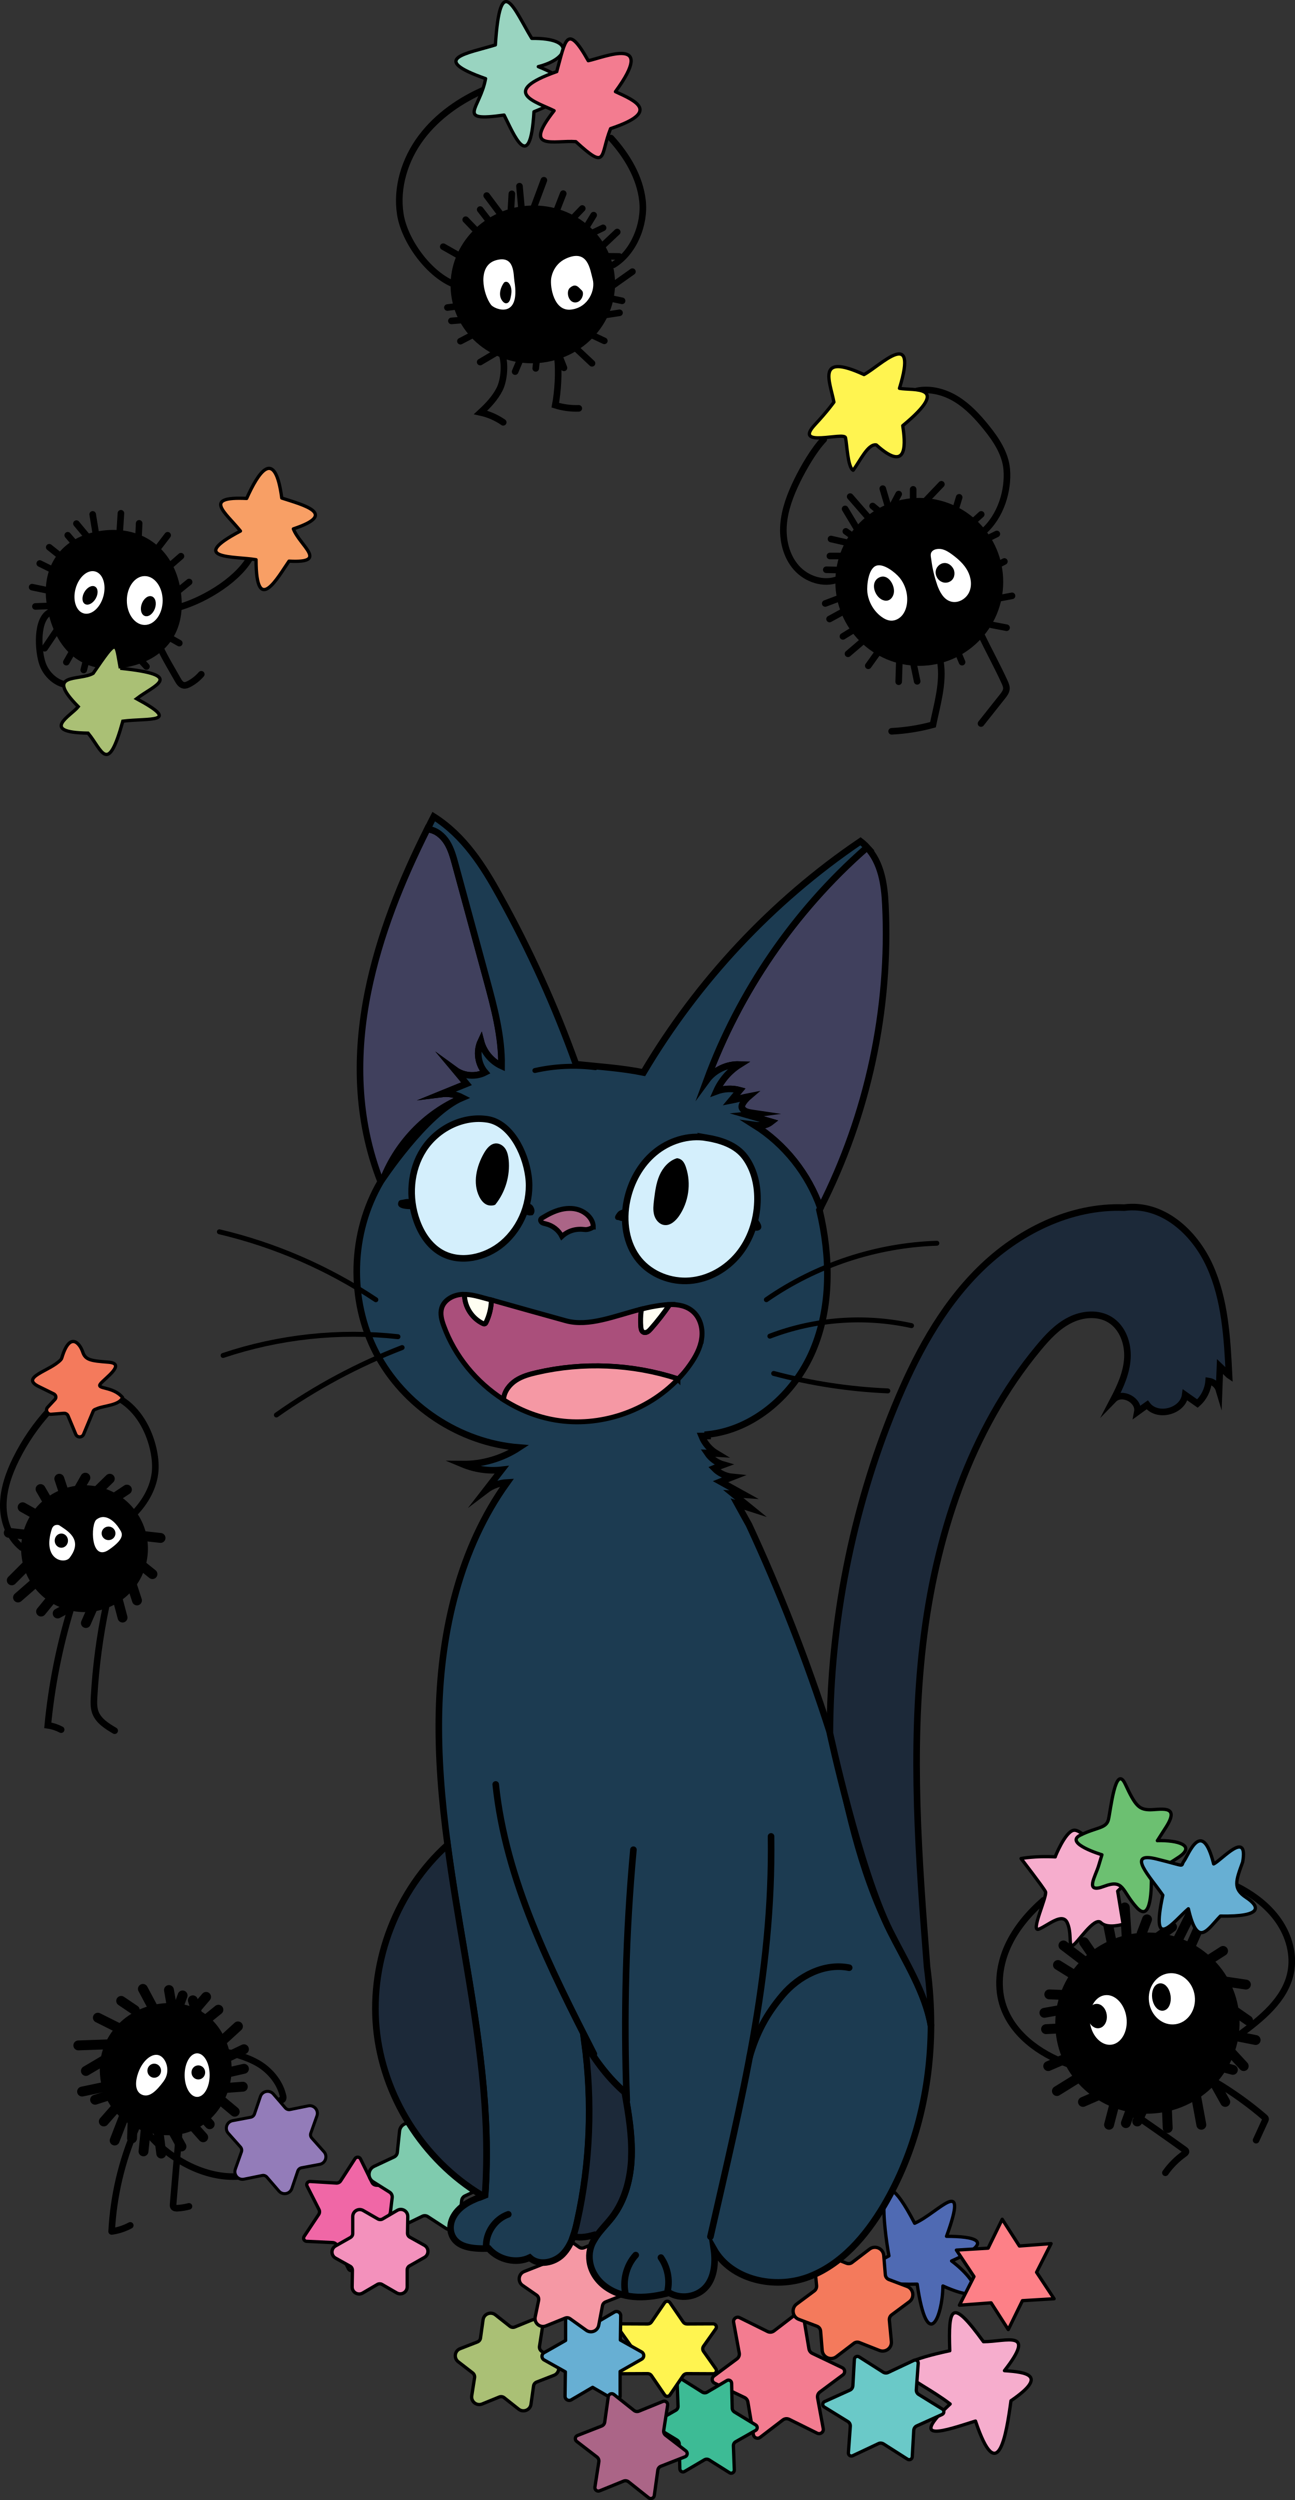<svg xmlns="http://www.w3.org/2000/svg" id="Layer_2" data-name="Layer 2" viewBox="0 0 196.74 379.66"><rect x="0" y="0" width="196.74" height="379.66" fill="#333333" stroke="none"/><defs><style>      .cls-1, .cls-2, .cls-3, .cls-4, .cls-5, .cls-6, .cls-7, .cls-8, .cls-9, .cls-10, .cls-11, .cls-12, .cls-13, .cls-14, .cls-15, .cls-16, .cls-17, .cls-18, .cls-19, .cls-20, .cls-21, .cls-22, .cls-23, .cls-24, .cls-25, .cls-26, .cls-27, .cls-28, .cls-29, .cls-30, .cls-31, .cls-32, .cls-33, .cls-34, .cls-35, .cls-36 {        stroke: #000;      }      .cls-1, .cls-2, .cls-3, .cls-4, .cls-10, .cls-11, .cls-13, .cls-14, .cls-15, .cls-25, .cls-27, .cls-28, .cls-32, .cls-33, .cls-35, .cls-36 {        stroke-linecap: round;      }      .cls-1, .cls-3, .cls-4, .cls-5, .cls-6, .cls-7, .cls-8, .cls-9, .cls-12, .cls-14, .cls-16, .cls-18, .cls-20, .cls-21, .cls-22, .cls-24, .cls-26, .cls-30, .cls-31, .cls-33, .cls-34 {        stroke-width: .5px;      }      .cls-1, .cls-3, .cls-5, .cls-6, .cls-7, .cls-8, .cls-9, .cls-12, .cls-13, .cls-14, .cls-16, .cls-17, .cls-18, .cls-20, .cls-21, .cls-22, .cls-24, .cls-25, .cls-26, .cls-30, .cls-31, .cls-33, .cls-34 {        stroke-linejoin: round;      }      .cls-1, .cls-21 {        fill: #f37c90;      }      .cls-2, .cls-4, .cls-10, .cls-11, .cls-15, .cls-19, .cls-23, .cls-27, .cls-28, .cls-29, .cls-32, .cls-35, .cls-36 {        stroke-miterlimit: 10;      }      .cls-2, .cls-10, .cls-13, .cls-25 {        fill: none;      }      .cls-2, .cls-27, .cls-28, .cls-35, .cls-36 {        stroke-width: .75px;      }      .cls-3 {        fill: #99d4c0;      }      .cls-4, .cls-20 {        fill: #aac075;      }      .cls-5 {        fill: #f47a5c;      }      .cls-6 {        fill: #fd8087;      }      .cls-7 {        fill: #3dbb95;      }      .cls-8 {        fill: #6cc071;      }      .cls-9, .cls-35 {        fill: #f598a4;      }      .cls-11 {        fill: #1c2939;      }      .cls-12, .cls-14 {        fill: #fff450;      }      .cls-15 {        fill: #40405d;      }      .cls-16 {        fill: #f067a6;      }      .cls-17 {        fill: #937cb9;        stroke-width: .46px;      }      .cls-18 {        fill: #7fcbae;      }      .cls-19, .cls-37 {        fill: #fff;      }      .cls-22 {        fill: #f6adcd;      }      .cls-23 {        fill: #d4effc;      }      .cls-24 {        fill: #4f6ab3;      }      .cls-25 {        stroke-width: 1.5px;      }      .cls-26 {        fill: #6ac9c8;      }      .cls-27, .cls-30 {        fill: #ab6587;      }      .cls-28 {        fill: #fffef2;      }      .cls-31 {        fill: #67afd3;      }      .cls-32 {        fill: #1c3b51;      }      .cls-33 {        fill: #f89f65;      }      .cls-34 {        fill: #f391bc;      }      .cls-36 {        fill: #aa4f7b;      }    </style></defs><g id="Exports"><g id="GIGI_SPRITES_CANDY" data-name="GIGI+SPRITES+CANDY"><path id="CANDY" class="cls-22" d="M144.29,356.97c-.22-6.66.22-8.14,5.12-1.38,3.47,0,8.14-1.93,3.19,4.4,3.3.22,6.71.66.99,4.57-.72,5.23-1.98,13.26-5.39,3.08-4.4,1.38-10.45,3.58-3.85-2.59-5.83-4.46-12.27-5.45-.06-8.09Z"></path><path id="CANDY-2" data-name="CANDY" class="cls-24" d="M135.05,342.56c-.66-3.58-2.53-17.33,3.91-4.95,3.69-1.65,8.31-7.59,4.84,1.98,4.07,0,7.81.66.77,3.74,3.96,2.97,5.89,7.04-1.32,3.8-.06,4.73-2.37,10.34-3.91-.28-6.44.17-10.51-1.05-4.29-4.29Z"></path><path id="CANDY-3" data-name="CANDY" class="cls-21" d="M124.16,369.49l-4.26-2.11c-.31-.15-.68-.12-.96.09l-3.46,2.65c-.38.29-.94.07-1.02-.4l-.84-4.98c-.05-.29-.24-.54-.5-.67l-4.56-2.18c-.43-.21-.49-.8-.1-1.09l3.5-2.6c.28-.21.41-.55.35-.89l-.86-4.68c-.09-.52.44-.92.91-.69l4.26,2.11c.31.15.68.12.96-.09l3.46-2.65c.38-.29.94-.07,1.02.4l.84,4.98c.05.29.24.54.5.67l4.56,2.18c.43.21.49.8.1,1.09l-3.5,2.6c-.28.21-.41.55-.35.89l.86,4.68c.09.52-.44.92-.91.69Z"></path><path id="CANDY-4" data-name="CANDY" class="cls-7" d="M110.83,375.49l-3.1-1.95c-.22-.14-.5-.14-.72-.01l-3.01,1.77c-.31.19-.71-.04-.72-.4l-.09-3.79c0-.24-.13-.45-.33-.58l-3.24-1.97c-.31-.19-.3-.65.01-.83l3.03-1.72c.23-.13.36-.37.35-.63l-.14-3.66c-.01-.38.41-.63.73-.42l3.1,1.95c.22.14.5.14.72.01l3.01-1.77c.31-.19.71.04.72.4l.09,3.79c0,.24.13.45.33.58l3.24,1.97c.31.19.3.65-.01.83l-3.03,1.72c-.23.13-.36.37-.35.63l.14,3.66c.01.38-.41.63-.73.42Z"></path><path id="CANDY-5" data-name="CANDY" class="cls-12" d="M100.98,363.68l-2.01-2.94c-.13-.19-.34-.3-.57-.3l-3.99.02c-.39,0-.63-.44-.4-.76l1.86-2.63c.17-.24.17-.56,0-.8l-1.86-2.63c-.23-.32,0-.77.4-.76l3.99.02c.23,0,.44-.11.57-.3l2.01-2.94c.19-.28.61-.28.8,0l2.01,2.94c.13.19.34.3.57.3l3.99-.02c.39,0,.63.44.4.76l-1.86,2.63c-.17.24-.17.56,0,.8l1.86,2.63c.23.32,0,.77-.4.76l-3.99-.02c-.23,0-.44.11-.57.3l-2.01,2.94c-.19.28-.61.28-.8,0Z"></path><path id="CANDY-6" data-name="CANDY" class="cls-26" d="M125.26,364.69l3.85-1.74c.27-.12.44-.38.46-.67l.23-4.03c.02-.35.41-.55.71-.36l3.66,2.33c.23.14.51.16.75.05l3.93-1.85c.32-.15.68.1.65.45l-.29,4.02c-.02.29.12.57.37.72l3.6,2.22c.31.19.28.66-.05.81l-3.85,1.74c-.27.12-.44.38-.46.67l-.23,4.03c-.02.35-.41.55-.71.36l-3.66-2.33c-.23-.14-.51-.16-.75-.05l-3.93,1.85c-.32.15-.68-.1-.65-.45l.29-4.02c.02-.29-.12-.57-.37-.72l-3.6-2.22c-.31-.19-.28-.66.05-.81Z"></path><path id="CANDY-7" data-name="CANDY" class="cls-20" d="M78.8,365.84l-2.2-1.74c-.21-.17-.5-.21-.75-.11l-2.6,1.06c-.83.34-1.72-.36-1.58-1.25l.43-2.75c.04-.27-.07-.54-.28-.71l-2.2-1.7c-.71-.55-.55-1.67.29-1.99l2.62-1.02c.25-.1.43-.32.47-.59l.39-2.78c.12-.89,1.17-1.3,1.87-.75l2.2,1.74c.21.17.5.21.75.11l2.6-1.06c.83-.34,1.72.36,1.58,1.25l-.43,2.75c-.04.27.07.54.28.71l2.2,1.7c.71.55.55,1.67-.29,1.99l-2.62,1.02c-.25.1-.43.32-.47.59l-.39,2.78c-.12.89-1.17,1.3-1.87.75Z"></path><path id="CANDY-8" data-name="CANDY" class="cls-31" d="M93.26,364.39l-3.23-1.87-3.24,1.9c-.42.25-.96-.06-.95-.55l.05-3.7-3.23-1.81c-.43-.24-.43-.86,0-1.1l3.27-1.86v-3.73c0-.49.52-.79.95-.55l3.23,1.87,3.24-1.9c.42-.25.96.06.95.55l-.05,3.7,3.23,1.81c.43.24.43.86,0,1.1l-3.27,1.86v3.73c0,.49-.52.79-.95.55Z"></path><polygon id="CANDY-9" data-name="CANDY" class="cls-6" points="160.14 349.07 155.33 349.36 153.18 353.75 150.57 349.69 145.76 350.05 147.97 345.7 145.3 341.68 150.12 341.39 152.26 337 154.87 341.06 159.68 340.7 157.48 345.05 160.14 349.07"></polygon><path id="CANDY-10" data-name="CANDY" class="cls-9" d="M89.07,353.86l-2.46-1.76c-.22-.16-.5-.19-.75-.09l-2.91,1.18c-.9.36-1.84-.42-1.64-1.37l.52-2.51c.06-.31-.06-.62-.32-.8l-2.11-1.46c-.8-.55-.65-1.77.25-2.12l2.92-1.15c.25-.1.43-.32.48-.58l.57-2.97c.17-.87,1.17-1.27,1.89-.76l2.46,1.76c.22.16.5.19.75.09l2.91-1.18c.9-.36,1.84.42,1.64,1.37l-.52,2.51c-.06.31.06.62.32.8l2.11,1.46c.8.55.65,1.77-.25,2.12l-2.92,1.15c-.25.1-.43.32-.48.58l-.57,2.97c-.17.87-1.17,1.27-1.89.76Z"></path><path id="CANDY-11" data-name="CANDY" class="cls-16" d="M60.6,341.11l-3.98-.24c-.27-.02-.53.11-.67.34l-2.18,3.37c-.2.31-.67.29-.83-.05l-1.75-3.57c-.12-.24-.36-.4-.64-.42l-3.97-.19c-.37-.02-.58-.43-.38-.74l2.22-3.34c.15-.22.17-.51.04-.75l-1.81-3.56c-.17-.33.09-.72.46-.7l3.98.24c.27.02.53-.11.67-.34l2.18-3.37c.2-.31.67-.29.83.05l1.75,3.57c.12.24.36.4.64.42l3.97.19c.37.02.58.43.38.74l-2.22,3.34c-.15.22-.17.51-.04.75l1.81,3.56c.17.33-.09.72-.46.7Z"></path><path id="CANDY-12" data-name="CANDY" class="cls-30" d="M98.55,379.3l-3.06-2.43c-.21-.17-.5-.21-.75-.11l-3.64,1.48c-.38.15-.78-.16-.72-.57l.6-3.85c.04-.27-.07-.54-.28-.71l-3.09-2.38c-.32-.25-.25-.76.13-.9l3.66-1.43c.25-.1.43-.32.47-.59l.54-3.87c.06-.4.53-.59.85-.34l3.06,2.43c.21.17.5.21.75.11l3.64-1.48c.38-.15.78.16.72.57l-.6,3.85c-.04.27.07.54.28.71l3.09,2.38c.32.25.25.76-.13.9l-3.66,1.43c-.25.1-.43.32-.47.59l-.54,3.87c-.06.4-.53.59-.85.34Z"></path><path id="CANDY-13" data-name="CANDY" class="cls-5" d="M133.6,356.92l-3.04-1.2c-.28-.11-.6-.07-.84.12l-2.66,2.03c-.84.64-2.06.1-2.15-.96l-.24-2.93c-.03-.33-.24-.62-.56-.74l-2.75-1.04c-.99-.37-1.18-1.7-.33-2.33l2.68-1.99c.24-.18.37-.48.35-.78l-.31-3.25c-.1-1,.89-1.74,1.82-1.37l3.04,1.2c.28.11.6.07.84-.12l2.66-2.03c.84-.64,2.06-.1,2.15.96l.24,2.93c.03.33.24.62.56.74l2.75,1.04c.99.37,1.18,1.7.33,2.33l-2.68,1.99c-.24.18-.37.48-.35.78l.31,3.25c.1,1-.89,1.74-1.82,1.37Z"></path><path id="CANDY-14" data-name="CANDY" class="cls-18" d="M67.74,338.38l-2.74-1.78c-.25-.17-.58-.19-.85-.05l-3.01,1.46c-.95.46-2.04-.31-1.91-1.37l.35-2.92c.04-.33-.11-.66-.4-.84l-2.49-1.57c-.9-.56-.81-1.9.15-2.35l3.03-1.42c.27-.13.46-.39.49-.69l.34-3.25c.11-.99,1.22-1.53,2.06-.98l2.74,1.78c.25.17.58.19.85.05l3.01-1.46c.95-.46,2.04.31,1.91,1.37l-.35,2.92c-.04.33.11.66.4.84l2.49,1.57c.9.56.81,1.9-.15,2.35l-3.03,1.42c-.27.13-.46.39-.49.69l-.34,3.25c-.11.99-1.22,1.53-2.06.98Z"></path><path id="CANDY-15" data-name="CANDY" class="cls-34" d="M60.27,348.18l-2.24-1.29c-.21-.12-.48-.12-.69,0l-2.24,1.31c-.71.42-1.61-.1-1.6-.93l.04-2.53c0-.25-.13-.49-.35-.61l-2.21-1.23c-.72-.4-.73-1.44,0-1.85l2.26-1.28c.21-.12.35-.35.35-.6v-2.58c0-.82.88-1.33,1.59-.92l2.24,1.29c.21.12.48.12.69,0l2.24-1.31c.71-.42,1.61.1,1.6.93l-.04,2.53c0,.25.13.49.35.61l2.21,1.23c.72.4.73,1.44,0,1.85l-2.26,1.28c-.21.12-.35.35-.35.6v2.58c0,.82-.88,1.33-1.59.92Z"></path><g id="sprite_6" data-name="sprite 6"><ellipse id="BODY" cx="80.94" cy="43.19" rx="12.5" ry="11.97" transform="translate(-4.95 10.96) rotate(-7.52)"></ellipse><g id="LIMBS"><path class="cls-10" d="M73.8,13.53c-3.8,1.62-7.33,4.05-9.81,7.36s-3.81,7.57-3.17,11.66,4.44,9.26,8.33,10.69"></path><path class="cls-10" d="M92.82,20.97c2.43,2.67,4.39,5.93,4.79,9.52s-1.34,7.85-4.42,9.72"></path><path class="cls-10" d="M76.25,53.77c.55,1.43.34,3.97-.35,5.33s-1.76,2.49-2.89,3.53c1.23.27,2.4.78,3.44,1.5"></path><path class="cls-10" d="M84.69,54.32c.25,2.09.07,5.14-.33,7.21,1.15.36,2.37.52,3.57.48"></path></g><g id="EYES"><path class="cls-37" d="M78.15,42.68c-.17-1.01.08-3.99-2.81-3.16s-1.94,5.2-.74,6.77c.52.69,4.51,2.28,3.55-3.6Z"></path><path class="cls-37" d="M83.73,42.33c-.17,1.24.41,5.01,3.05,4.68s3.69-3,3.27-4.57-.73-4.67-4.04-3.19c-2.09.94-2.28,3.08-2.28,3.08Z"></path><path d="M86.59,43.7c-.63.54-.28,2.17.74,2.23s1.54-1.4,1.05-1.84-.88-1.16-1.79-.39Z"></path><path d="M76.58,42.9c-.5.66-.91,1.84-.33,2.7s1.16.36,1.29-.25.33-1.38-.08-2.12-.88-.33-.88-.33Z"></path></g><g id="SPIKES"><line class="cls-10" x1="90" y1="50.91" x2="91.81" y2="51.76"></line><line class="cls-10" x1="87.36" y1="52.75" x2="89.94" y2="55.17"></line><line class="cls-10" x1="84.94" y1="53.99" x2="85.68" y2="55.86"></line><line class="cls-10" x1="81.53" y1="54.62" x2="81.39" y2="55.94"></line><line class="cls-10" x1="78.26" y1="56.43" x2="79.3" y2="53.96"></line><line class="cls-10" x1="72.95" y1="54.98" x2="75.92" y2="53.22"></line><line class="cls-10" x1="69.95" y1="51.81" x2="72.43" y2="50.52"></line><line class="cls-10" x1="68.58" y1="48.73" x2="70.91" y2="48.54"></line><line class="cls-10" x1="67.97" y1="46.7" x2="70.83" y2="46.34"></line><line class="cls-10" x1="67.34" y1="37.46" x2="69.81" y2="38.86"></line><line class="cls-10" x1="70.75" y1="33.36" x2="72.37" y2="35.04"></line><line class="cls-10" x1="72.95" y1="31.82" x2="74.21" y2="33.44"></line><line class="cls-10" x1="73.94" y1="29.7" x2="76.08" y2="32.56"></line><line class="cls-10" x1="77.76" y1="29.43" x2="77.6" y2="32.21"></line><line class="cls-10" x1="78.92" y1="28.27" x2="79.3" y2="32.43"></line><line class="cls-10" x1="82.63" y1="27.37" x2="81.03" y2="31.66"></line><line class="cls-10" x1="85.57" y1="29.4" x2="83.92" y2="33.64"></line><line class="cls-10" x1="88.46" y1="31.66" x2="86.56" y2="33.64"></line><line class="cls-10" x1="90.19" y1="32.67" x2="88.54" y2="35.37"></line><line class="cls-10" x1="91.62" y1="34.6" x2="87.85" y2="36.41"></line><line class="cls-10" x1="93.77" y1="35.23" x2="91.32" y2="37.54"></line><line class="cls-10" x1="92.12" y1="38.92" x2="94.07" y2="38.94"></line><line class="cls-10" x1="93" y1="43.43" x2="96.08" y2="41.25"></line><line class="cls-10" x1="92.56" y1="45.27" x2="94.51" y2="45.68"></line><line class="cls-10" x1="91.84" y1="47.85" x2="94.12" y2="47.5"></line></g><g id="CANDY-16" data-name="CANDY"><path class="cls-3" d="M81.78,10.12c4.62-1.16,5.78-4.37-.99-4.29-2.72-4.46-4.79-10.4-5.53.99-4.29,1.32-10.23,2.06-1.49,5.12-.83,4.62-4.7,6.6,2.81,5.53,1.4,2.72,3.96,9.32,4.54-.5,3.05-1.24,8.83-3.63.66-6.85Z"></path><path class="cls-1" d="M84.58,10.87c1.32-4.7,1.49-7.51,4.79-1.65,2.39-.5,10.48-3.96,4.13,4.7,3.05,1.4,6.93,3.05-.74,5.61-1.65,4.13-.41,6.44-5.28,1.98-3.3-.25-8.17,1.49-3.3-4.7-2.64-1.32-8.5-2.81.41-5.94Z"></path></g></g><g id="Sprite_5" data-name="Sprite 5"><path d="M7.11,91.8c-.91-5.69,2.12-10.39,8.42-11.22s11.11,2.97,11.96,9.41-2.86,10.64-9.16,11.47-10.2-3.24-11.22-9.65Z"></path><path class="cls-10" d="M7.69,92.92c-2.27.99-1.9,6.03-1.21,7.93s2.62,3.43,4.62,3.15"></path><path class="cls-10" d="M27.49,92.13c3.8-1.16,8.98-4.27,10.76-7.92"></path><path class="cls-10" d="M24.35,98.36c.62,1.4,1.9,3.51,2.65,4.85.21.38.49.8.92.86.27.04.53-.07.77-.19.72-.37,1.36-.88,1.89-1.49"></path><g id="eyes"><ellipse class="cls-37" cx="21.99" cy="91.19" rx="2.72" ry="3.71"></ellipse><ellipse class="cls-37" cx="13.6" cy="89.95" rx="3.3" ry="2.19" transform="translate(-76.78 79.55) rotate(-74.83)"></ellipse><ellipse cx="22.53" cy="92.06" rx="1.58" ry="1.06" transform="translate(-71.69 81.85) rotate(-70.07)"></ellipse><ellipse cx="13.68" cy="90.4" rx="1.53" ry=".99" transform="translate(-71.45 57.05) rotate(-60)"></ellipse></g><g id="spikes"><line class="cls-10" x1="25.63" y1="96.75" x2="27.24" y2="97.66"></line><line class="cls-10" x1="27.2" y1="89.62" x2="28.73" y2="88.38"></line><line class="cls-10" x1="25.84" y1="85.9" x2="27.49" y2="84.46"></line><line class="cls-10" x1="25.47" y1="81.28" x2="23.73" y2="83.55"></line><line class="cls-10" x1="21.14" y1="79.47" x2="21.05" y2="81.41"></line><line class="cls-10" x1="18.37" y1="77.94" x2="18.17" y2="81.12"></line><line class="cls-10" x1="14.08" y1="78.11" x2="14.58" y2="81.16"></line><line class="cls-10" x1="11.61" y1="79.51" x2="13.42" y2="81.69"></line><line class="cls-10" x1="10.29" y1="81.28" x2="11.52" y2="82.73"></line><line class="cls-10" x1="7.48" y1="83.1" x2="9.09" y2="84.38"></line><line class="cls-10" x1="6.04" y1="85.57" x2="8.31" y2="86.69"></line><line class="cls-10" x1="4.88" y1="89.16" x2="7.28" y2="89.66"></line><line class="cls-10" x1="5.38" y1="92.09" x2="8.72" y2="91.97"></line><line class="cls-10" x1="6.78" y1="98.44" x2="8.84" y2="95.39"></line><line class="cls-10" x1="10.08" y1="100.55" x2="11.28" y2="98.44"></line><line class="cls-10" x1="12.72" y1="101.74" x2="13.13" y2="100.13"></line><line class="cls-10" x1="22.25" y1="101.21" x2="21.26" y2="100.13"></line></g><g id="CANDY-17" data-name="CANDY"><path id="CANDY-18" data-name="CANDY" class="cls-4" d="M18.28,101.48c-.77-4.02-.28-4.84-4.13.77-2.09,1.21-7.48-.22-2.26,5.06-1.1,1.38-6,3.91,1.49,4.02,2.15,2.59,2.97,6.55,5.28-1.82,4.02-.5,9.02.33,2.09-3.41,2.64-2.04,7.59-3.58-2.48-4.62Z"></path><path id="CANDY-19" data-name="CANDY" class="cls-33" d="M37.47,75.69c1.76-3.91,4.29-7.92,5.34-.06,3.41,1.1,8.58,2.42,1.76,4.68.99,2.59,5.45,5.23-.66,4.9-1.65,2.37-5.01,8.53-5.01-.22-3.14-.55-10.62,0-2.37-4.35-2.31-2.86-5.83-5.28.94-4.95Z"></path></g></g><g id="sprite_4" data-name="sprite 4"><circle id="body" cx="139.66" cy="88.36" r="12.75"></circle><g id="limbs"><path class="cls-10" d="M125.15,66.72c-1.53,1.61-3.08,4.31-4.06,6.31-1.02,2.1-1.87,4.32-2.05,6.64s.4,4.78,1.94,6.53,4.15,2.62,6.32,1.77"></path><path class="cls-10" d="M139.35,59.35c2.03-.41,4.18.18,5.95,1.27s3.2,2.64,4.51,4.25c1.52,1.88,2.94,4.01,3.14,6.42.26,3.1-.84,7.17-3.73,9.59"></path><path class="cls-10" d="M135.46,111.05c2.12-.11,4.23-.44,6.28-1,.58-2.88,1.66-6.4,1.13-9.54"></path><path class="cls-10" d="M149.02,96.31c1.07,2.23,2.6,5.04,3.62,7.3.13.3.27.61.26.94-.02.46-.31.85-.59,1.2-1.09,1.37-2.18,2.75-3.27,4.12"></path></g><g id="eyes-2" data-name="eyes"><path class="cls-37" d="M142.36,88.77c.38,1.08.98,2.25,2.08,2.57,1.09.33,2.31-.37,2.79-1.4s.3-2.27-.24-3.27-1.41-1.78-2.32-2.45c-.5-.37-1.05-.73-1.66-.84-.42-.07-1.02-.02-1.35.29-.4.37-.24.83-.17,1.34.16,1.28.45,2.54.88,3.76Z"></path><path class="cls-37" d="M131.77,89.93c.16,1.44.93,2.81,2.09,3.69.44.33.95.6,1.5.63.67.03,1.32-.33,1.74-.86s.63-1.19.7-1.86c.14-1.35-.27-2.75-1.13-3.8-.63-.77-2.41-2.21-3.53-1.83-1.22.41-1.48,2.99-1.37,4.03Z"></path><path d="M133.92,91.03c.3.16.65.24.98.15.48-.13.8-.62.89-1.12.22-1.15-.87-3.06-2.24-2.36s-.72,2.74.37,3.32Z"></path><path d="M142.4,87.77c.22.35.58.61.99.69s.85-.04,1.16-.31c.54-.47.6-1.36.19-1.94-1.17-1.69-3.34-.06-2.34,1.56Z"></path></g><g id="spikes-2" data-name="spikes"><line class="cls-10" x1="128.83" y1="99.28" x2="131.14" y2="97.3"></line><line class="cls-10" x1="131.91" y1="101.1" x2="133.29" y2="99.17"></line><line class="cls-10" x1="136.53" y1="103.52" x2="136.64" y2="100.16"></line><line class="cls-10" x1="139.34" y1="103.46" x2="138.79" y2="100.82"></line><line class="cls-10" x1="146.16" y1="100.55" x2="145.61" y2="99.23"></line><line class="cls-10" x1="152.92" y1="95.32" x2="150.61" y2="94.88"></line><line class="cls-10" x1="153.75" y1="90.48" x2="151.66" y2="90.87"></line><line class="cls-10" x1="152.59" y1="85.26" x2="150.5" y2="86.36"></line><line class="cls-10" x1="151.44" y1="81.08" x2="150.01" y2="81.79"></line><line class="cls-10" x1="149.07" y1="78.11" x2="146.71" y2="80.25"></line><line class="cls-10" x1="145.72" y1="75.52" x2="144.73" y2="78.82"></line><line class="cls-10" x1="143.02" y1="73.54" x2="139.56" y2="77.17"></line><line class="cls-10" x1="138.73" y1="74.31" x2="138.73" y2="76.24"></line><line class="cls-10" x1="136.53" y1="75.03" x2="135.43" y2="77.12"></line><line class="cls-10" x1="134.11" y1="74.2" x2="134.99" y2="77.17"></line><line class="cls-10" x1="129.16" y1="75.41" x2="132.46" y2="79.21"></line><line class="cls-10" x1="132.57" y1="76.84" x2="133.84" y2="77.89"></line><line class="cls-10" x1="128.39" y1="77.28" x2="130.54" y2="80.86"></line><line class="cls-10" x1="128.5" y1="80.69" x2="129.82" y2="81.63"></line><line class="cls-10" x1="126.25" y1="81.85" x2="133.45" y2="83.5"></line><line class="cls-10" x1="126.08" y1="84.43" x2="128.28" y2="84.43"></line><line class="cls-10" x1="125.53" y1="86.52" x2="128.23" y2="86.58"></line><line class="cls-10" x1="125.37" y1="91.64" x2="128.17" y2="90.59"></line><line class="cls-10" x1="126.03" y1="94" x2="129.05" y2="92.35"></line><line class="cls-10" x1="128.06" y1="96.64" x2="131.09" y2="94.77"></line></g><path id="CANDY-20" data-name="CANDY" class="cls-14" d="M126.69,61.06c-.61-3.19-2.75-7.54,4.57-4.18,2.42-1.27,8.31-7.43,5.39,2.09,1.98.39,8.14-.66.5,5.67.33,2.31.99,7.43-4.02,2.92-1.27-.22-2.48,2.48-3.52,3.85-.83-.44-.94-4.02-1.16-4.95s-7.96,1.62-4.68-1.93c2.04-2.2,2.92-3.47,2.92-3.47Z"></path></g><g id="sprite_3" data-name="sprite 3"><circle id="body-2" data-name="body" class="cls-29" cx="12.84" cy="235.17" r="9.13"></circle><g id="limbs-2" data-name="limbs"><path class="cls-10" d="M16.11,243.93c-.95,4.54-1.56,9.14-1.82,13.77-.04.78-.07,1.58.19,2.31.47,1.3,1.75,2.1,2.94,2.8"></path><path class="cls-10" d="M10.71,244.46c-1.72,5.71-2.88,11.59-3.45,17.53.71.1,1.4.33,2.03.66"></path><path class="cls-10" d="M7.49,214.18c-2.03,2.21-3.74,4.71-5.07,7.4-1.07,2.17-1.9,4.53-1.92,6.95s.89,4.94,2.78,6.46"></path><path class="cls-10" d="M18.38,212.52c2.59,1.62,4.2,4.49,4.89,7.46.25,1.1.39,2.23.31,3.36-.19,2.44-1.47,4.71-3.18,6.47"></path></g><g id="eyes-3" data-name="eyes"><path class="cls-37" d="M14.66,230.74c-.92.71-.91,6.52,1.9,4.58s1.86-2.68,1.49-3.3-1.9-2.43-3.38-1.28Z"></path><path class="cls-37" d="M8.97,231.6c1.07.74,3.8,2.1,1.61,4.95-.78,1.03-4.21.34-2.72-4.33.29-.91,1.11-.62,1.11-.62Z"></path><ellipse cx="16.49" cy="232.84" rx="1.05" ry="1.03"></ellipse><ellipse cx="9.32" cy="233.95" rx="1.01" ry="1.08"></ellipse></g><g id="spikes-3" data-name="spikes"><line class="cls-25" x1="24.39" y1="233.54" x2="21.09" y2="233.17"></line><line class="cls-25" x1="23.16" y1="239.03" x2="21.47" y2="237.67"></line><line class="cls-25" x1="20.81" y1="243.03" x2="19.94" y2="240.35"></line><line class="cls-25" x1="18.62" y1="245.63" x2="17.84" y2="242.7"></line><line class="cls-25" x1="13.05" y1="246.46" x2="14.03" y2="244.22"></line><line class="cls-25" x1="8.76" y1="245.01" x2="10.29" y2="244.19"></line><line class="cls-25" x1="6.24" y1="244.72" x2="8.1" y2="242.45"></line><line class="cls-25" x1="2.74" y1="242.58" x2="5.25" y2="240.39"></line><line class="cls-25" x1="1.79" y1="239.98" x2="4.39" y2="237.38"></line><line class="cls-25" x1="1.33" y1="232.76" x2="4.35" y2="233.09"></line><line class="cls-25" x1="3.44" y1="228.88" x2="5.79" y2="230.2"></line><line class="cls-25" x1="6.16" y1="226.12" x2="7.23" y2="227.97"></line><line class="cls-25" x1="9.01" y1="224.55" x2="9.71" y2="226.65"></line><line class="cls-25" x1="12.97" y1="224.39" x2="11.94" y2="226.2"></line><line class="cls-25" x1="16.68" y1="224.55" x2="14.91" y2="226.28"></line><line class="cls-25" x1="19.28" y1="226.2" x2="17.3" y2="227.52"></line></g><path id="CANDY-21" data-name="CANDY" class="cls-5" d="M8.21,211.7c.3.15.37.55.14.8l-1.16,1.25c-.31.44.03,1.05.58,1.01l1.93-.15c.28-.02.54.14.64.39l1.17,2.8c.22.53.97.53,1.19,0l1.46-3.51c.1-.25.38-.29.62-.4,1-.44,3.39-.48,3.84-1.68-1.49-1.77-4.08-1.2-3.34-2.1s3.92-3.05,1.2-3.26-3.51-.33-3.92-1.57-1.94-3.21-3.17.92c-.03.1-.08.2-.15.27-1.6,1.74-6.31,2.64-3.32,4.09,1.18.58,1.88.92,2.3,1.13Z"></path></g><g id="sprite_2" data-name="sprite 2"><path id="BODY-2" data-name="BODY" d="M15.25,315.58c-.72-5.48,3.03-10.1,8.23-11.17,6.51-1.34,10.9,2.92,11.62,8.39s-3.03,11.17-9.01,11.43c-5.31.24-10.13-3.18-10.85-8.66Z"></path><g id="LIMBS-2" data-name="LIMBS"><path class="cls-13" d="M20.62,323.26c-2.14,4.92-3.38,10.23-3.66,15.59.99-.13,1.95-.45,2.83-.92"></path><path class="cls-13" d="M27.19,324.11c-.3,3.53-.59,7.06-.89,10.59-.01.15-.02.31.06.43.12.19.39.2.61.19.59-.04,1.17-.13,1.74-.28"></path><path class="cls-13" d="M22.04,323.39c1.65,2.23,4.06,4.14,6.49,5.37s5.18,1.95,7.89,1.72"></path><path class="cls-13" d="M33.88,311.55c1.9.25,4.45,1.09,5.99,2.21s2.76,2.75,3.15,4.62c.05.23-.08.59-.28.47"></path></g><g id="eyes-4" data-name="eyes"><path class="cls-37" d="M24.87,316.03c-1.18,1.59-2.19,2.48-3.24,2.08s-1.24-1.78-.56-3.54,2.07-2.86,3.12-2.46,1.8,2.4.68,3.91Z"></path><ellipse class="cls-37" cx="29.95" cy="315.11" rx="1.9" ry="3.31"></ellipse><ellipse cx="23.43" cy="314.44" rx="1.04" ry="1.07"></ellipse><ellipse cx="30.13" cy="314.7" rx="1.04" ry="1.07"></ellipse></g><g id="spikes-4" data-name="spikes"><line class="cls-25" x1="29.47" y1="322.98" x2="30.87" y2="324.55"></line><line class="cls-25" x1="31.04" y1="321.66" x2="31.86" y2="322.57"></line><line class="cls-25" x1="33.18" y1="318.6" x2="35.66" y2="320.67"></line><line class="cls-25" x1="33.51" y1="317.12" x2="36.89" y2="316.87"></line><line class="cls-25" x1="34.17" y1="314.81" x2="37.06" y2="314.15"></line><line class="cls-25" x1="33.59" y1="312.83" x2="37.06" y2="311.18"></line><line class="cls-25" x1="33.35" y1="310.27" x2="36.15" y2="307.71"></line><line class="cls-25" x1="29.94" y1="307.8" x2="33.18" y2="305.18"></line><line class="cls-25" x1="28.73" y1="306.26" x2="31.31" y2="303.23"></line><line class="cls-25" x1="30.21" y1="306.64" x2="29.3" y2="303.75"></line><line class="cls-25" x1="26.99" y1="305.07" x2="27.74" y2="303.01"></line><line class="cls-25" x1="26.17" y1="305.07" x2="25.67" y2="302.19"></line><line class="cls-25" x1="23.12" y1="304.66" x2="21.71" y2="302.02"></line><line class="cls-25" x1="20.48" y1="305.24" x2="18.41" y2="303.84"></line><line class="cls-25" x1="18.83" y1="308.37" x2="14.87" y2="306.39"></line><line class="cls-25" x1="16.35" y1="310.44" x2="11.9" y2="310.6"></line><line class="cls-25" x1="16.27" y1="312.58" x2="13.05" y2="314.48"></line><line class="cls-25" x1="16.76" y1="316.71" x2="12.47" y2="317.61"></line><line class="cls-25" x1="16.76" y1="318.11" x2="14.45" y2="318.85"></line><line class="cls-25" x1="17.51" y1="320.17" x2="15.77" y2="322.15"></line><line class="cls-25" x1="19.24" y1="320.34" x2="17.42" y2="325.04"></line><line class="cls-25" x1="20.15" y1="322.07" x2="20.06" y2="324.71"></line><line class="cls-25" x1="22.21" y1="322.73" x2="21.8" y2="326.69"></line><line class="cls-25" x1="24" y1="323.06" x2="24.5" y2="327.02"></line><line class="cls-25" x1="26.25" y1="323.56" x2="27.57" y2="325.95"></line></g><path id="CANDY-22" data-name="CANDY" class="cls-17" d="M42.37,332.71l-1.83-2.12c-.18-.2-.45-.3-.71-.24l-2.76.56c-.88.18-1.62-.67-1.32-1.52l.93-2.62c.09-.26.04-.54-.15-.75l-1.85-2.08c-.6-.67-.23-1.74.65-1.91l2.76-.52c.27-.05.48-.24.57-.49l.9-2.66c.29-.85,1.39-1.06,1.97-.38l1.83,2.12c.18.2.45.3.71.24l2.76-.56c.88-.18,1.62.67,1.32,1.52l-.93,2.62c-.09.26-.04.54.15.75l1.85,2.08c.6.67.23,1.74-.65,1.91l-2.76.52c-.27.05-.48.24-.57.49l-.9,2.66c-.29.85-1.39,1.06-1.97.38Z"></path></g><g id="sprite_1" data-name="sprite 1"><g id="spikes-5" data-name="spikes"><line class="cls-25" x1="169.31" y1="319.51" x2="168.49" y2="322.65"></line><line class="cls-25" x1="167.17" y1="318.03" x2="164.53" y2="319.18"></line><line class="cls-25" x1="165.35" y1="314.56" x2="160.57" y2="317.53"></line><line class="cls-25" x1="159.25" y1="313.74" x2="162.71" y2="312.25"></line><line class="cls-25" x1="158.92" y1="308.13" x2="162.22" y2="307.96"></line><line class="cls-25" x1="159.41" y1="302.85" x2="163.37" y2="303.01"></line><line class="cls-25" x1="160.73" y1="298.39" x2="165.52" y2="301.36"></line><line class="cls-25" x1="166.51" y1="297.57" x2="164.69" y2="294.93"></line><line class="cls-25" x1="168.98" y1="295.42" x2="168.32" y2="292.12"></line><line class="cls-25" x1="173.44" y1="293.61" x2="174.26" y2="291.46"></line><line class="cls-25" x1="175.58" y1="294.43" x2="178.06" y2="292.62"></line><line class="cls-25" x1="180.7" y1="295.92" x2="182.02" y2="292.95"></line><line class="cls-25" x1="183.5" y1="297.73" x2="185.81" y2="296.25"></line><line class="cls-25" x1="185.98" y1="300.87" x2="189.28" y2="301.36"></line><line class="cls-25" x1="187.68" y1="305.47" x2="189.61" y2="306.81"></line><line class="cls-25" x1="186.97" y1="311.59" x2="188.95" y2="313.74"></line><line class="cls-25" x1="183.83" y1="315.06" x2="186.14" y2="319.18"></line><line class="cls-25" x1="181.69" y1="318.19" x2="182.51" y2="322.65"></line><line class="cls-25" x1="177.23" y1="319.02" x2="177.4" y2="323.14"></line><line class="cls-25" x1="173.93" y1="319.68" x2="172.78" y2="322.15"></line><line class="cls-25" x1="165.68" y1="298.56" x2="161.56" y2="295.42"></line><line class="cls-25" x1="171.21" y1="294.68" x2="170.88" y2="289.65"></line><line class="cls-25" x1="185.15" y1="313.74" x2="187.3" y2="314.31"></line><line class="cls-25" x1="186.14" y1="308.87" x2="190.76" y2="309.78"></line><line class="cls-25" x1="172.28" y1="319.02" x2="171.05" y2="322.4"></line><line class="cls-25" x1="178.72" y1="295.01" x2="180.95" y2="290.55"></line><line class="cls-25" x1="160.98" y1="305.24" x2="158.67" y2="305.65"></line></g><ellipse class="cls-29" cx="174.3" cy="307.23" rx="13.5" ry="13.25" transform="translate(-38.69 25.44) rotate(-7.52)"></ellipse><g id="LImbs"><path class="cls-10" d="M158.55,288.56c-2.23,1.95-4.21,4.26-5.44,6.96s-1.66,5.83-.84,8.67c1.32,4.53,5.56,7.66,9.99,9.24"></path><path class="cls-10" d="M187.91,286.46c2.47,1.25,4.75,2.95,6.33,5.23s2.39,5.15,1.84,7.86c-.84,4.14-4.5,7.03-7.9,9.53"></path><path class="cls-10" d="M171.5,320.51c2.85,1.95,5.68,3.93,8.49,5.95.09.06.18.14.19.24.02.15-.12.26-.24.35-1.12.79-2.1,1.77-2.89,2.89"></path><path class="cls-10" d="M184.52,316.08c2.68,1.58,5.23,3.4,7.59,5.43.07.06.15.13.16.22.01.08-.02.16-.05.23-.46,1.01-.93,2.02-1.39,3.03"></path></g><g id="eyes-5" data-name="eyes"><ellipse class="cls-19" cx="168.33" cy="306.75" rx="3.3" ry="4.29" transform="translate(-38.67 24.65) rotate(-7.52)"></ellipse><ellipse class="cls-19" cx="178.01" cy="303.54" rx="4" ry="4.4" transform="translate(-38.17 25.89) rotate(-7.52)"></ellipse><ellipse class="cls-29" cx="176.42" cy="303.27" rx=".91" ry="1.59" transform="translate(-38.15 25.68) rotate(-7.52)"></ellipse><ellipse class="cls-29" cx="166.68" cy="306.16" rx=".95" ry="1.36" transform="translate(-38.61 24.43) rotate(-7.52)"></ellipse></g><g id="CANDY_1" data-name="CANDY 1"><path class="cls-22" d="M160.32,281.97c-3.05-.17-5.2.25-5.2.25,0,0,3.38,4.37,3.71,5.03s-2.39,6.27-.99,5.69,3.55-2.56,4.29-.99.17,3.71.83,3.47,3.3-4.46,4.29-3.47,3.38.25,3.38.25l-.83-5.03,2.72-2.64-5.12-2.89s-2.97-3.96-4.29-3.71-2.81,4.04-2.81,4.04Z"></path><path class="cls-8" d="M175.83,279.5c3.14-.08,5.86.74,3.3,2.48s-4.21,2.23-4.21,3.22.08,7.01-2.23,4.46-1.9-4.37-4.95-3.22c-3.05,1.16-1.32-1.49-.83-3.14l.5-1.65s-5.78-1.73-3.3-2.97,3.96-.99,4.29-2.39,1.07-8.58,2.56-5.36,2.06,3.8,3.55,3.88,4.95-.97,2.64,2.64l-1.32,2.06Z"></path><path class="cls-31" d="M176.66,287.79c-1.94-2.81-5.69-6.68-.91-5.49s3.47,1.16,4.13.29,2.72-6.68,4.5.45c1.2-.54,5.28-5.32,4.41-.29-1.03,2.85-1.53,4.04.54,5.4s2.6,2.93-3.92,2.81c-1.94,1.98-3.47,4.99-4.87-1.11-2.19,1.86-5.82,6.89-3.88-2.06Z"></path></g></g><g id="gigi"><path id="Ear_2" data-name="Ear 2" class="cls-15" d="M134.51,137.39c.77,15.87-2.67,31.9-9.88,46.06-1.81-5.17-5.41-9.71-10.05-12.61.86.27,1.86.08,2.57-.48-1.21-.35-2.4-.69-3.6-1.04.52-.06-.29-.34-.81-1.01-.34-.47.4-1.72.22-1.55-.63.11-1.26.23-1.89.35.43-.52.86-1.03,1.3-1.55-1.16-.32-2.42-.26-3.55.17.74-1.66,1.98-3.1,3.52-4.07-1.92-.08-3.85.85-4.99,2.41,4.96-13.46,13.32-25.66,24.09-35.15l.27-.25c2.19,2.34,2.66,5.69,2.8,8.73Z"></path><path id="Ear_1" data-name="Ear 1" class="cls-15" d="M76.19,161.87c-1.54-.71-2.72-2.12-3.14-3.76-.72,1.53-.45,3.45.64,4.73-1.42.73-3.25.59-4.54-.35.58.69,1.14,1.38,1.71,2.08-1.27.51-2.55,1.03-3.82,1.55,1.09-.14,2.22.06,3.19.56-5.6,2.35-10.11,7.13-12.19,12.83l-.21-.08c-3.73-9.51-3.81-19.4-1.94-28.74,1.74-8.66,5.08-16.93,9.05-24.84l.14.07c1.18.15,2.18.98,2.81,1.99.63,1.01.95,2.17,1.26,3.31,1.58,5.82,3.16,11.65,4.75,17.47,1.17,4.31,2.35,8.7,2.28,13.17Z"></path><path id="Body" class="cls-32" d="M131.72,128.66l-.27.25c-10.77,9.49-19.13,21.69-24.09,35.15,1.14-1.56,3.07-2.49,4.99-2.41-1.54.97-2.78,2.4-3.52,4.07,1.12-.42,2.39-.49,3.55-.17-.44.52-.87,1.03-1.3,1.55.63-.12,2.06-.49,2.69-.61-.4.34-1.34,1.32-1.02,1.81.4.62,1.22.65,2.36.82-.52.07-1.03.14-1.55.19.46.13,2.39.69,3.6,1.04-.71.56-1.8.59-2.57.48,4.64,2.91,8.23,7.45,10.05,12.61-.05.1-.1.21-.15.3,1.69,7.08,1.83,14.74-1.03,21.42-2.81,6.54-8.9,11.94-15.96,12.67v.23c-.14,0-.29,0-.43,0-.16.01-.32.01-.47.01.44,1.1,1.26,2.05,2.28,2.66-.48-.03-.96-.07-1.43-.09.58.86,1.47,1.5,2.46,1.78-.47.17-.93.35-1.4.54.72.74,1.71,1.22,2.75,1.32-.6.23-1.2.47-1.8.71,1.19.66,2.37,1.32,3.57,1.98-.55-.04-1.1-.07-1.64-.11.9.74,1.81,1.47,2.71,2.2-.68-.22-1.37-.43-2.06-.66.58,1.05,1.15,2.1,1.74,3.14,4.6,9.9,8.8,20.63,12.31,31.58l.35.12c2.04,10.23,4.12,20.61,8.79,29.95,2.34,4.65,5.37,9.41,6.21,14.38-.04,9.76-2.38,19.25-7.15,27.34-2.75,4.65-6.5,9.03-11.57,10.89-5.07,1.85-11.61.43-14.27-4.26.32,2.21.02,4.55-1.37,5.93-1.38,1.39-3.72,1.69-5.42.69-3.13.85-6.61,1.11-9.41-.75-1.37-.91-2.39-2.32-2.64-3.94-.21-1.34.11-2.44.68-3.4.72-1.24,1.83-2.26,2.71-3.4,1.99-2.59,2.83-5.92,2.94-9.19.11-3.27-.45-6.53-1-9.75-2.29-1.99-4.47-4.72-6.13-7.72,1.23,9.07.9,18.37-1.1,27.31-.16.75-.36,1.51-.61,2.24-.37,1.04-.87,2-1.63,2.77-1.31,1.31-3.65,1.77-5,.49-1.97.96-4.71.38-6.24-1.38-2.51.08-4.82-.16-5.59-2.09-.35-.89-.21-1.91.25-2.74,1-1.81,2.96-2.59,4.81-3.26h0c.9-12.45-1.08-24.71-3.12-36.84-.92-5.45-1.85-10.92-2.58-16.39-.9-6.73-1.47-13.47-1.31-20.25.31-12.28,3.19-24.8,10.36-34.76-1.16.06-2.31.48-3.23,1.18.8-1.03,1.6-2.07,2.4-3.1-2.02.23-4.09-.08-5.96-.86,3.03.03,6.06-.86,8.59-2.52-9.03-.71-17.51-6.34-21.7-14.38-4.18-8.03-3.9-18.21.69-26,0,0,6.8-10.4,12.4-12.75-.97-.5-2.1-.7-3.19-.56,1.27-.52,2.55-1.04,3.82-1.55-.57-.7-1.13-1.39-1.71-2.08,1.29.94,3.13,1.08,4.54.35-1.1-1.28-1.36-3.2-.64-4.73.42,1.64,1.6,3.06,3.14,3.76.07-4.48-1.11-8.86-2.28-13.17-1.59-5.82-3.17-11.65-4.75-17.47-.31-1.14-.64-2.31-1.26-3.31-.64-1.01-1.63-1.84-2.81-1.99l-.14-.07c.3-.62.61-1.24.93-1.86,4.63,2.93,7.53,7.52,10.03,12.05,4.55,8.19,8.42,16.74,11.58,25.55,3.45.37,6.9.58,10.26,1.26,8.21-13.85,19.54-26.02,32.97-35.11.37.28.69.58.99.91Z"></path><path id="Tail" class="cls-11" d="M186.69,208.81l-1.35-1.3c-.05,1.19-.1,2.38-.14,3.57-.21-.71-.85-1.26-1.58-1.37-.1,1.3-.72,2.56-1.7,3.42-.62-.43-1.24-.88-1.86-1.31-.33,2.52-4.24,3.54-5.77,1.51-.5.36-1.01.71-1.5,1.07.34-1.78-2.35-3.19-3.61-1.89,1.03-1.97,1.98-4.06,2.1-6.29.12-2.22-.73-4.62-2.62-5.8-1.81-1.13-4.23-.92-6.13.05-1.91.96-3.4,2.58-4.76,4.22-10.44,12.57-15.68,28.8-17.56,45.03-1.88,16.24-.63,32.64.63,48.94.4,2.99.61,5.98.59,8.95-.85-4.97-3.88-9.73-6.21-14.38-4.67-9.34-9.14-30.06-9.14-30.06.07-16.81,3.38-33.79,9.81-49.5,3.12-7.6,7.05-15.04,12.89-20.82,5.83-5.78,13.81-9.8,22.01-9.47,5.76-.75,10.64,3.67,12.99,8.83,2.34,5.15,2.66,10.97,2.94,16.62Z"></path><path id="Leg" class="cls-11" d="M73.69,333.35c-.16.06-.33.12-.49.19l-.08-.23c-8.88-5.35-14.98-15.06-15.95-25.37-.96-10.27,3.16-20.89,10.82-27.8.72,5.47,1.66,10.95,2.58,16.39,2.04,12.13,4.02,24.38,3.12,36.83Z"></path><g id="Leg_Lines" data-name="Leg Lines"><path class="cls-10" d="M75.31,270.97c1.51,14.53,8.27,27.92,14.91,40.93"></path><path class="cls-10" d="M95.22,318.96c-.49-12.7-.15-25.42,1.01-38.08"></path><path class="cls-10" d="M117.14,278.86c.31,21.33-4.5,39.98-9.21,60.78"></path><path class="cls-10" d="M129.01,298.8c-3.75-.76-7.64,1.24-10.11,4.16-2.47,2.92-3.96,5.73-5.02,9.4"></path></g><g id="Toebean_Lines" data-name="Toebean Lines"><path class="cls-10" d="M95.07,348.51c-.53-2.11.05-4.46,1.51-6.07"></path><path class="cls-10" d="M101.43,347.85c.36-1.72-.02-3.58-1.02-5.03"></path><path class="cls-10" d="M73.87,341.26c-.13-2.15,1.31-4.3,3.35-5.01"></path></g><path id="Fore_Head_Line" data-name="Fore Head Line" class="cls-2" d="M81.26,162.56c3.01-.68,6.14-.82,9.2-.43"></path><path id="Nose" class="cls-27" d="M90.13,186.33c.01-1.06-.82-1.98-1.77-2.44s-2.06-.48-3.09-.24-1.97.73-2.87,1.28c-.09.05-.19.11-.24.21-.09.18.02.4.18.51s.37.14.56.19c1.05.24,1.98.96,2.46,1.92.99-.91,2.18-1.22,3.51-1.05.25.03.73-.04,1.25-.38Z"></path><g id="Eyes"><path class="cls-23" d="M107.36,172.77c-2.8-.47-5.74.46-7.92,2.28s-3.6,4.45-4.18,7.22c-.66,3.13-.19,6.63,1.85,9.09,1.84,2.21,4.82,3.35,7.69,3.12s5.56-1.77,7.38-3.99,2.79-5.09,2.89-7.96c.09-2.39-.44-4.87-1.86-6.8s-3.84-2.62-5.85-2.96Z"></path><path class="cls-23" d="M74.03,169.97c-3.73-.57-7.63,1.41-9.68,4.58s-2.32,7.33-1.03,10.87c.7,1.94,1.9,3.77,3.69,4.8,2.91,1.67,6.78.77,9.34-1.39,2.91-2.46,4.45-6.46,3.93-10.24s-2.81-8.09-6.24-8.62Z"></path><path d="M75.26,182.91c1.51-1.88,2.25-4.36,2.02-6.76-.06-.59-.18-1.19-.49-1.68s-.88-.87-1.47-.84c-.8.04-1.38.77-1.78,1.46-1.16,2.01-1.76,4.56-.72,6.64.26.51.63,1,1.16,1.22s1.19.08,1.28-.04Z"></path><path d="M102.84,175.88c-1.22.37-2.14,1.43-2.65,2.6s-.67,2.46-.83,3.73c-.09.76-.18,1.54.02,2.28s.77,1.43,1.53,1.53c.91.13,1.71-.6,2.24-1.35,1.47-2.12,1.88-4.94,1.07-7.39-.12-.37-.28-.75-.56-1.03s-.7-.39-.81-.36Z"></path><g id="eyeliner"><path d="M62.5,183.62c-.44-.02-2.22.03-2.01-.94.02-.11.09-.3.18-.36.12-.09.31-.11.46-.13.28-.04.57-.14.86-.12.09,0,.17.03.26.04.06,0,.13-.02.19-.02,0,0-.01-.01-.02-.02"></path><path d="M79.75,184.38c.21.06.6.24.86.18.08-.02.23,0,.3-.04.09-.05.2-.23.23-.33.12-.32.04-.66-.13-.95-.13-.22-.27-.35-.51-.44-.09-.03-.24-.09-.29-.18"></path><path d="M94.85,185.4c-.17,0-.42.03-.6-.02-.08-.02-.14-.07-.22-.09-.18-.05-.37,0-.5-.17-.24-.3.05-.67.23-.92.21-.3.46-.41.8-.53.15-.05.27-.02.41-.04.01,0,.01.01,0,.03"></path><path d="M114.92,184.94c.33.39,1.17,1.39.47,1.83-.2.12-.44.15-.67.09-.05-.01-.32-.09-.32-.04"></path></g></g><g id="Mouth"><path class="cls-36" d="M106.6,203.27c-.21,1.46-.94,2.79-1.79,3.99-.54.78-1.15,1.5-1.81,2.18l-.1-.1c-6.86-2.22-14.32-2.54-21.33-.92-1.13.26-2.25.57-3.22,1.21-.95.64-1.73,1.65-1.83,2.79l-.06.1c-4.1-2.63-7.37-6.59-9.04-11.18-.32-.87-.58-1.81-.32-2.7.35-1.18,1.59-1.91,2.82-2.06.22-.03.44-.04.66-.03v.16c.06,1.79,1.18,3.5,2.79,4.26.09.04.18.08.27.05.11-.02.16-.13.21-.23.47-1,.75-2.1.8-3.21l.05-.17c3.76,1.06,7.51,2.11,11.27,3.15,3.48.96,7.46-.75,11.42-1.76l.04.19c-.11.83-.13,1.67-.06,2.51.03.28.08.6.32.75.19.13.46.1.65,0,.21-.11.37-.28.52-.45,1.04-1.17,1.99-2.4,2.87-3.68v-.02c1.35-.04,2.65.22,3.62,1.12,1.08,1,1.46,2.6,1.25,4.05Z"></path><path class="cls-28" d="M74.69,197.42l-.05.17c-.04,1.12-.32,2.21-.8,3.21-.05.1-.1.21-.21.23-.09.03-.18,0-.27-.05-1.61-.77-2.74-2.47-2.79-4.26v-.16c1,0,2,.28,2.98.55.38.11.76.21,1.14.31Z"></path><path class="cls-35" d="M102.99,209.44c-4.68,4.9-11.89,7.32-18.6,6.2-2.83-.47-5.53-1.56-7.94-3.11l.06-.1c.1-1.14.88-2.15,1.83-2.79.96-.64,2.09-.95,3.22-1.21,7.02-1.62,14.47-1.3,21.33.92l.1.1Z"></path><path class="cls-28" d="M101.72,198.11v.02c-.88,1.28-1.83,2.51-2.87,3.68-.15.17-.31.34-.52.45-.2.11-.47.13-.65,0-.24-.15-.29-.48-.32-.75-.07-.84-.05-1.68.06-2.51l-.04-.19c.52-.14,1.04-.26,1.55-.36.91-.17,1.86-.33,2.8-.35Z"></path></g><g id="whiskers"><path class="cls-2" d="M57.1,197.37c-7.23-4.81-15.32-8.33-23.77-10.32"></path><path class="cls-2" d="M60.46,202.98c-8.92-.98-18.06,0-26.57,2.85"></path><path class="cls-2" d="M61.09,204.63c-6.76,2.61-13.19,6.06-19.1,10.24"></path><path class="cls-2" d="M117.54,208.56c5.66,1.51,11.49,2.4,17.34,2.65"></path><path class="cls-2" d="M116.96,202.9c6.81-2.61,14.39-3.17,21.52-1.6"></path><path class="cls-2" d="M116.43,197.36c7.58-5.26,16.69-8.27,25.9-8.57"></path></g><path id="Belly" class="cls-11" d="M95.93,327.5c-.11,3.27-.95,6.6-2.94,9.19-.88,1.14-1.98,2.17-2.71,3.4l-.18-.66c-1.87.51-2.76.24-3.02.14.26-.73.45-1.49.61-2.24,2-8.94,2.32-18.24,1.1-27.31,1.67,3.01,3.84,5.74,6.13,7.72.56,3.22,1.12,6.48,1,9.75Z"></path></g></g></g></svg>